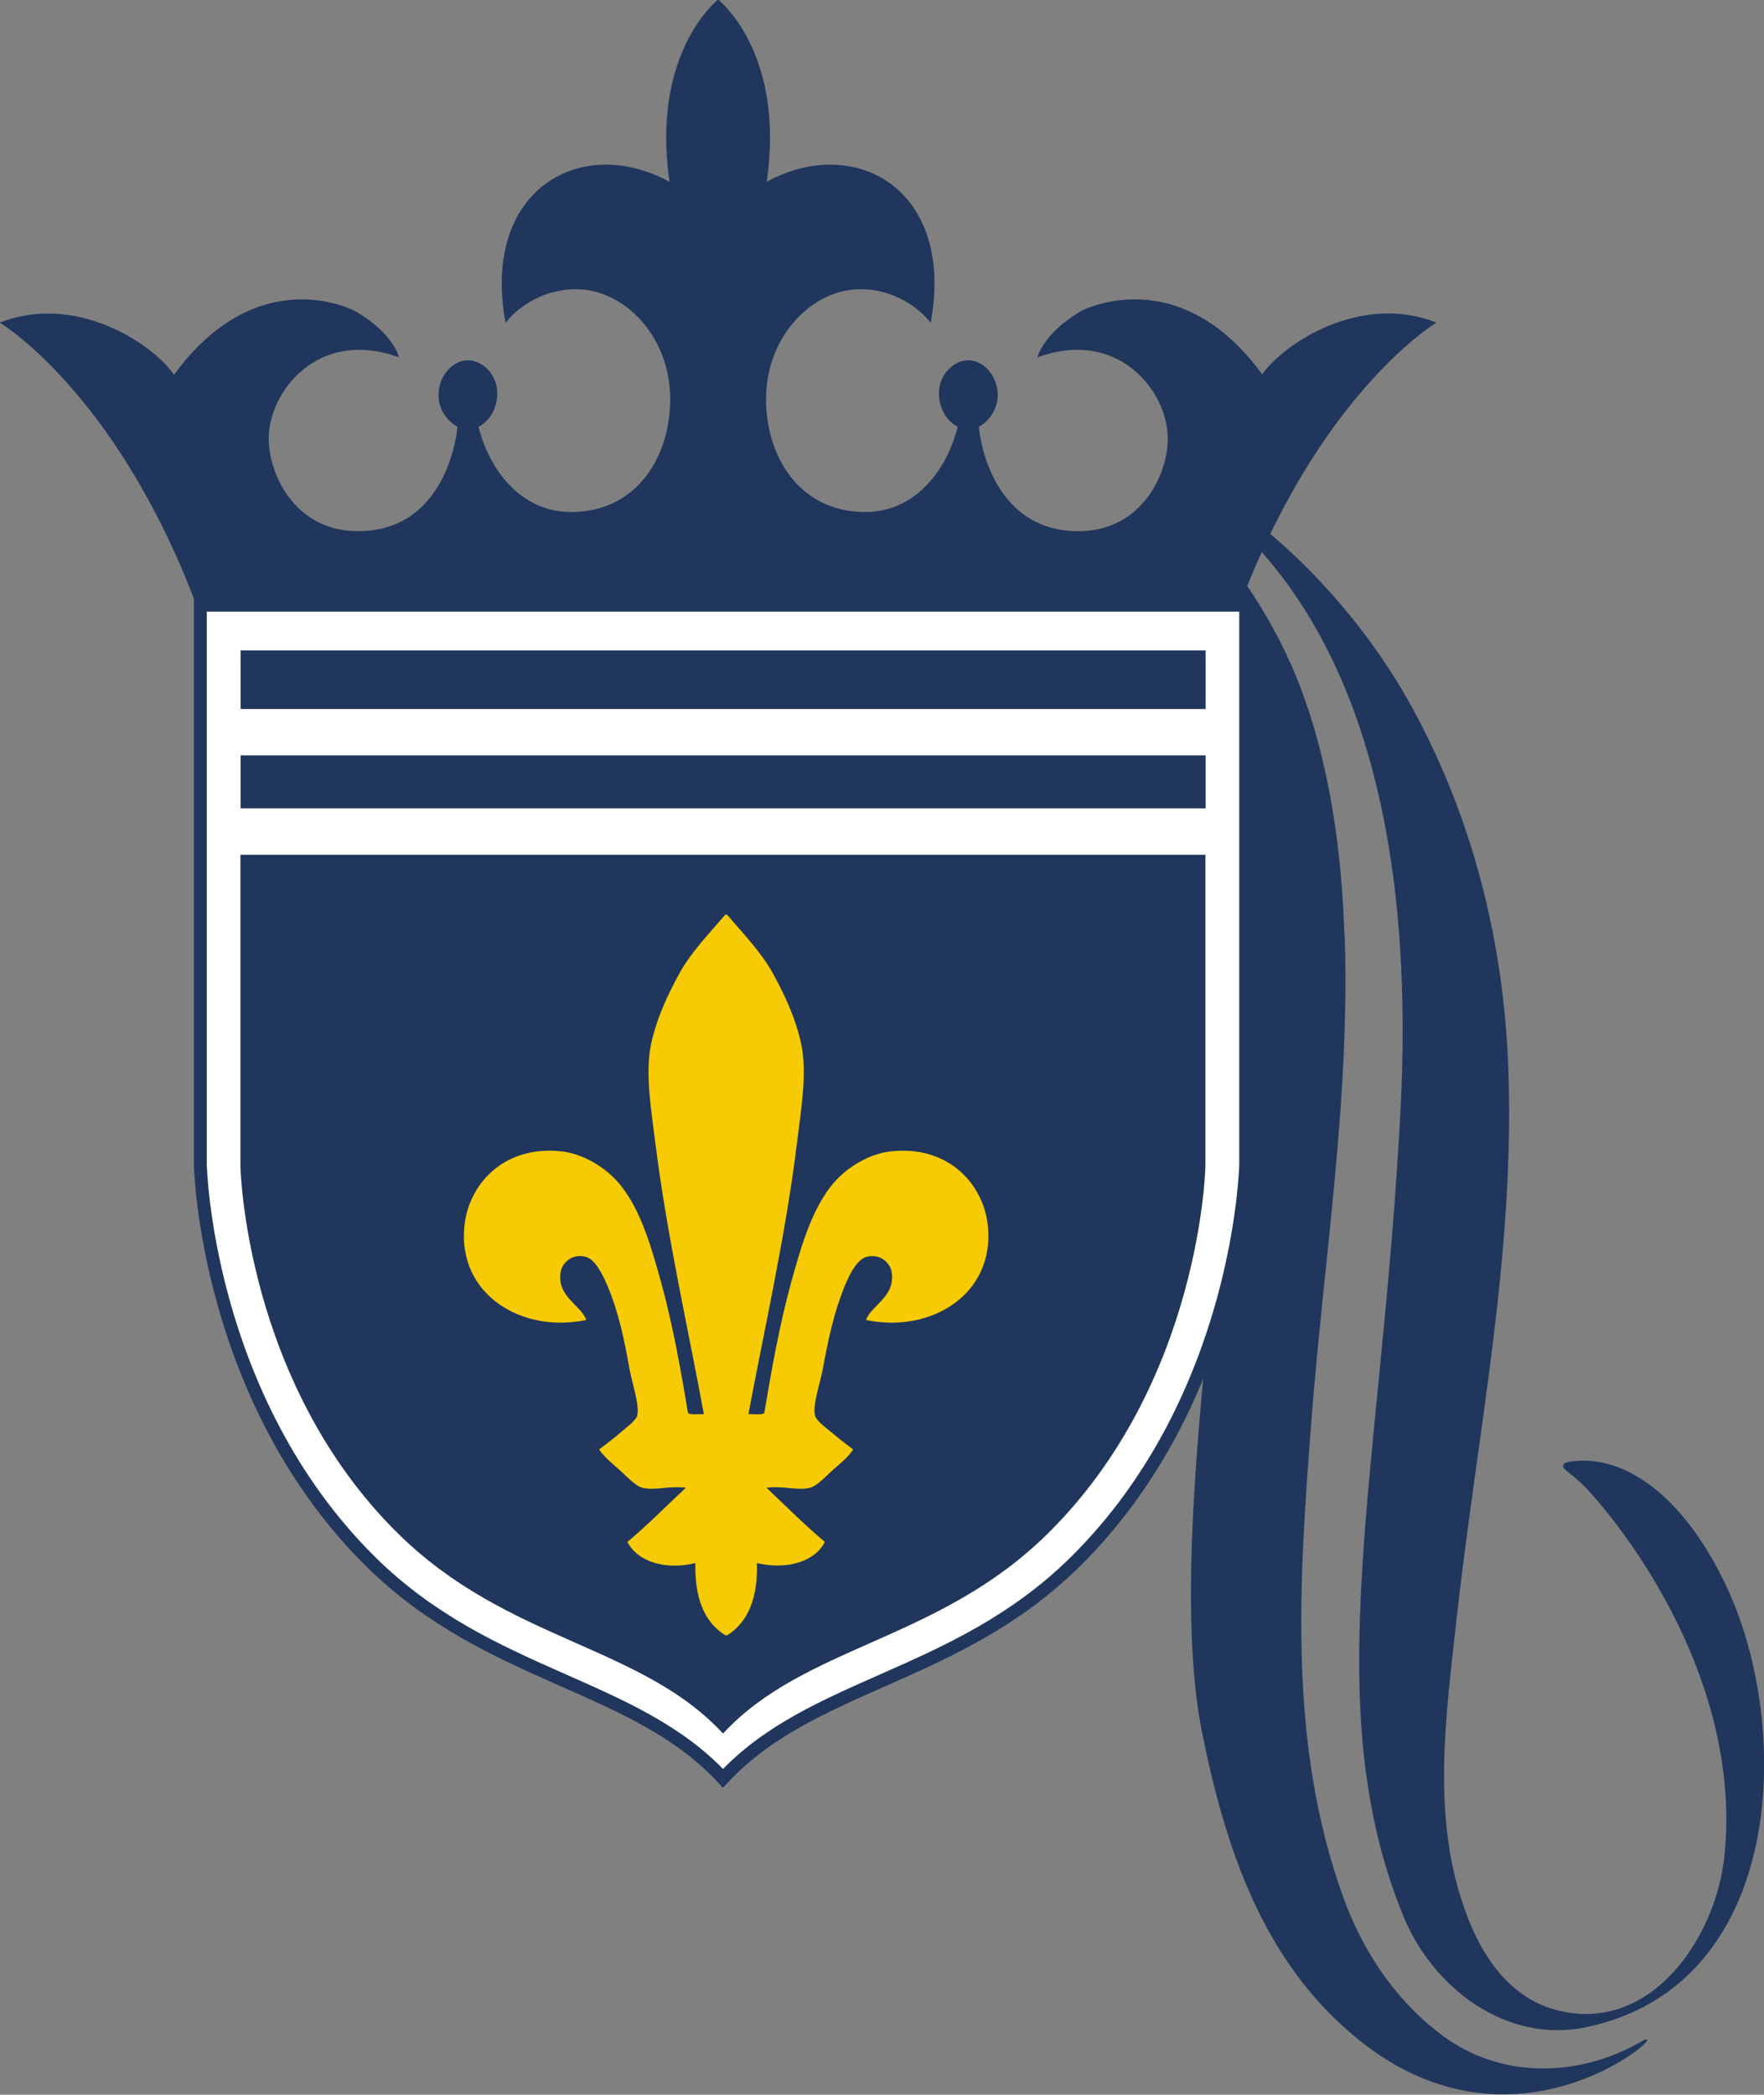 <svg xmlns="http://www.w3.org/2000/svg" id="Layer_2" data-name="Layer 2" viewBox="0 0 79.17 94.01"><rect x="0" y="0" width="79.17" height="94.01" fill="#808080" stroke="none"/><defs><style>      .cls-1 {        fill: #fff;      }      .cls-2 {        fill: #20365d;      }      .cls-3 {        stroke-width: .58px;      }      .cls-3, .cls-4 {        fill: none;        stroke: #20365d;      }      .cls-5 {        fill: #f6cb03;        fill-rule: evenodd;      }      .cls-4 {        stroke-miterlimit: 22.93;        stroke-width: .22px;      }    </style></defs><g id="Layer_1-2" data-name="Layer 1"><path class="cls-2" d="m65.37,72.67c.93-8.35,2.61-16.25,2.33-24.59-.19-5.69-1.55-11.21-4.27-16.23-2.2-4.06-5.8-8.01-9.81-10.26-.3-.17-.34.01-.09.25,1.79,1.76,10.41,6.91,9.33,27.92-.85,16.38-3.79,26.7.13,36.25,1.33,3.22,4.62,5.72,8.2,4.97,8.9-1.87,9.24-13.24,6.41-19.53-1.84-4.09-4.46-6.04-6.77-5.89-.55.03-.96.13-.44.52.06.04.53.41.84.75,1.87,2.01,6.94,8.69,6.17,16.42-.38,3.8-3.42,8.17-7.69,6.92-2.03-.6-3.23-2.45-3.91-4.31-1.57-4.21-.92-8.73-.43-13.19"></path><path class="cls-2" d="m60.34,41.97c-.2-6.02-1.39-10.38-3.04-13.47-2.19-4.09-3.52-4.49-4.2-4.86-.22-.12-.12-.05-.1.22.76,8.77,2.91,8.77,3,16.23.11,8.95-3.91,28.29-2.06,37.61,1.05,5.24,2.72,10.24,6.84,13.68,6.11,5.12,12.04,1.3,13,.37.32-.31.04-.22-.04-.17-2.78,1.64-6.31,1.78-9.02-.24-2.12-1.58-3.58-3.82-4.44-6.21-2.48-6.85-1.98-14.18-1.42-21.41.57-7.35,1.74-14.42,1.49-21.77"></path><path class="cls-2" d="m32.23,32.91h21.67c3.35-14.15,10.57-18.43,10.57-18.43-3.42-1.36-6.87.96-7.82,2.32h0c-3.67-5.02-7.89-2.99-8.2-2.8-1.68,1.02-1.88,2.04-1.89,2.04,3.6-1.33,5.86,1.51,5.85,3.65,0,1.64-1.21,4.15-4,4.15-4.12,0-4.48-4.68-4.48-4.68h-.02c.45-.22.87-.77.87-1.43,0-.85-.63-1.56-1.32-1.56-.65,0-1.32.63-1.32,1.48,0,.64.32,1.24.84,1.5h0c-.42,1.78-1.82,3.88-4.24,3.83-2.92-.06-4.36-2.55-4.36-5.06,0-2.83,2.07-4.95,4.25-4.94,1.57,0,2.68.91,3.14,1.51,1.11-5.99-3.39-8.5-7.36-6.33.85-5.82-2.18-8.18-2.18-8.18,0,0-3.03,2.36-2.18,8.18-3.97-2.17-8.47.34-7.36,6.33.45-.6,1.57-1.5,3.14-1.51,2.18-.01,4.25,2.1,4.25,4.94,0,2.51-1.43,5-4.36,5.06-2.42.05-3.82-2.05-4.24-3.83h0c.52-.26.84-.86.84-1.5,0-.85-.67-1.48-1.32-1.48-.69,0-1.32.71-1.32,1.56,0,.66.42,1.2.87,1.43h-.02s-.35,4.68-4.47,4.68c-2.79,0-3.99-2.51-4-4.15,0-2.14,2.25-4.98,5.85-3.65-.01,0-.21-1.03-1.9-2.04-.31-.19-4.52-2.22-8.2,2.82h0c-.94-1.38-4.4-3.69-7.82-2.34,0,0,7.22,4.28,10.57,18.43h21.66Z"></path><path class="cls-1" d="m32.45,79.81c3.98-4.3,10.47-4.46,15.79-9.7,7.48-7.37,7.67-17.88,7.67-17.88v-25.07H8.99v25.07s.19,10.5,7.67,17.88c5.32,5.24,11.81,5.4,15.79,9.7Z"></path><path class="cls-4" d="m32.45,79.81c3.98-4.3,10.47-4.46,15.79-9.7,7.48-7.37,7.67-17.88,7.67-17.88v-25.07H8.99v25.07s.19,10.5,7.67,17.88c5.32,5.24,11.81,5.4,15.79,9.7Z"></path><path class="cls-3" d="m32.45,79.81c3.98-4.3,10.47-4.46,15.79-9.7,7.48-7.37,7.67-17.88,7.67-17.88v-25.07H8.99v25.07s.19,10.5,7.67,17.88c5.32,5.24,11.81,5.4,15.79,9.7Z"></path><rect class="cls-2" x="10.8" y="29.19" width="43.31" height="2.63"></rect><path class="cls-2" d="m10.79,38.36v13.97s.18,9.7,7.08,16.5c4.91,4.84,10.9,4.99,14.58,8.97,3.67-3.97,9.67-4.13,14.57-8.97,6.9-6.8,7.08-16.5,7.08-16.5v-13.97H10.79Z"></path><rect class="cls-2" x="10.8" y="33.9" width="43.31" height="2.38"></rect><path class="cls-5" d="m32.64,73.39c.93-.59,1.38-1.67,1.33-3.24,1.35.32,2.61-.07,3.05-.95-.92-.77-1.75-1.61-2.62-2.43.76-.1,1.38.14,1.95,0,.34-.09.76-.56,1.04-.81.36-.31.7-.59.9-.91-.33-.25-.6-.45-.9-.71-.2-.17-.75-.55-.81-.81-.12-.45.22-1.43.34-2.05.26-1.4.5-2.56.99-3.76.23-.55.57-1.25,1.05-1.33.63-.11.99.35,1.05.66.22,1.14-.92,1.53-1.14,2.19,2.9.61,5.76-1.14,5.47-4.19-.17-1.84-1.71-3.65-4.33-3.38-.91.09-1.78.61-2.33,1.14-1.14,1.1-1.68,2.95-2.19,4.81-.52,1.9-.87,3.91-1.19,5.8-.16.1-.48.03-.71.05.68-3.67,1.67-8,2.18-12.19.17-1.39.47-3.12.19-4.42-.25-1.18-.78-2.28-1.28-3.19-.55-.98-1.32-1.76-2.05-2.62-.04,0-.04.02-.04.05,0-.03,0-.06-.04-.05-.73.86-1.5,1.64-2.05,2.62-.5.91-1.03,2.01-1.28,3.19-.28,1.31.02,3.03.19,4.42.52,4.18,1.51,8.52,2.18,12.19-.23-.02-.55.05-.71-.05-.32-1.89-.67-3.9-1.19-5.8-.51-1.86-1.05-3.71-2.19-4.81-.55-.53-1.42-1.05-2.33-1.14-2.62-.27-4.16,1.54-4.33,3.38-.29,3.05,2.58,4.8,5.47,4.19-.22-.67-1.36-1.05-1.14-2.19.06-.31.43-.78,1.05-.66.48.08.81.78,1.05,1.33.5,1.2.74,2.36.99,3.76.12.62.45,1.6.34,2.05-.07.25-.61.63-.81.81-.3.26-.57.46-.9.71.2.31.54.59.9.91.28.24.7.72,1.04.81.57.14,1.2-.1,1.95,0-.87.81-1.7,1.66-2.62,2.43.44.88,1.69,1.28,3.05.95-.04,1.57.4,2.65,1.34,3.24h.09Z"></path></g></svg>